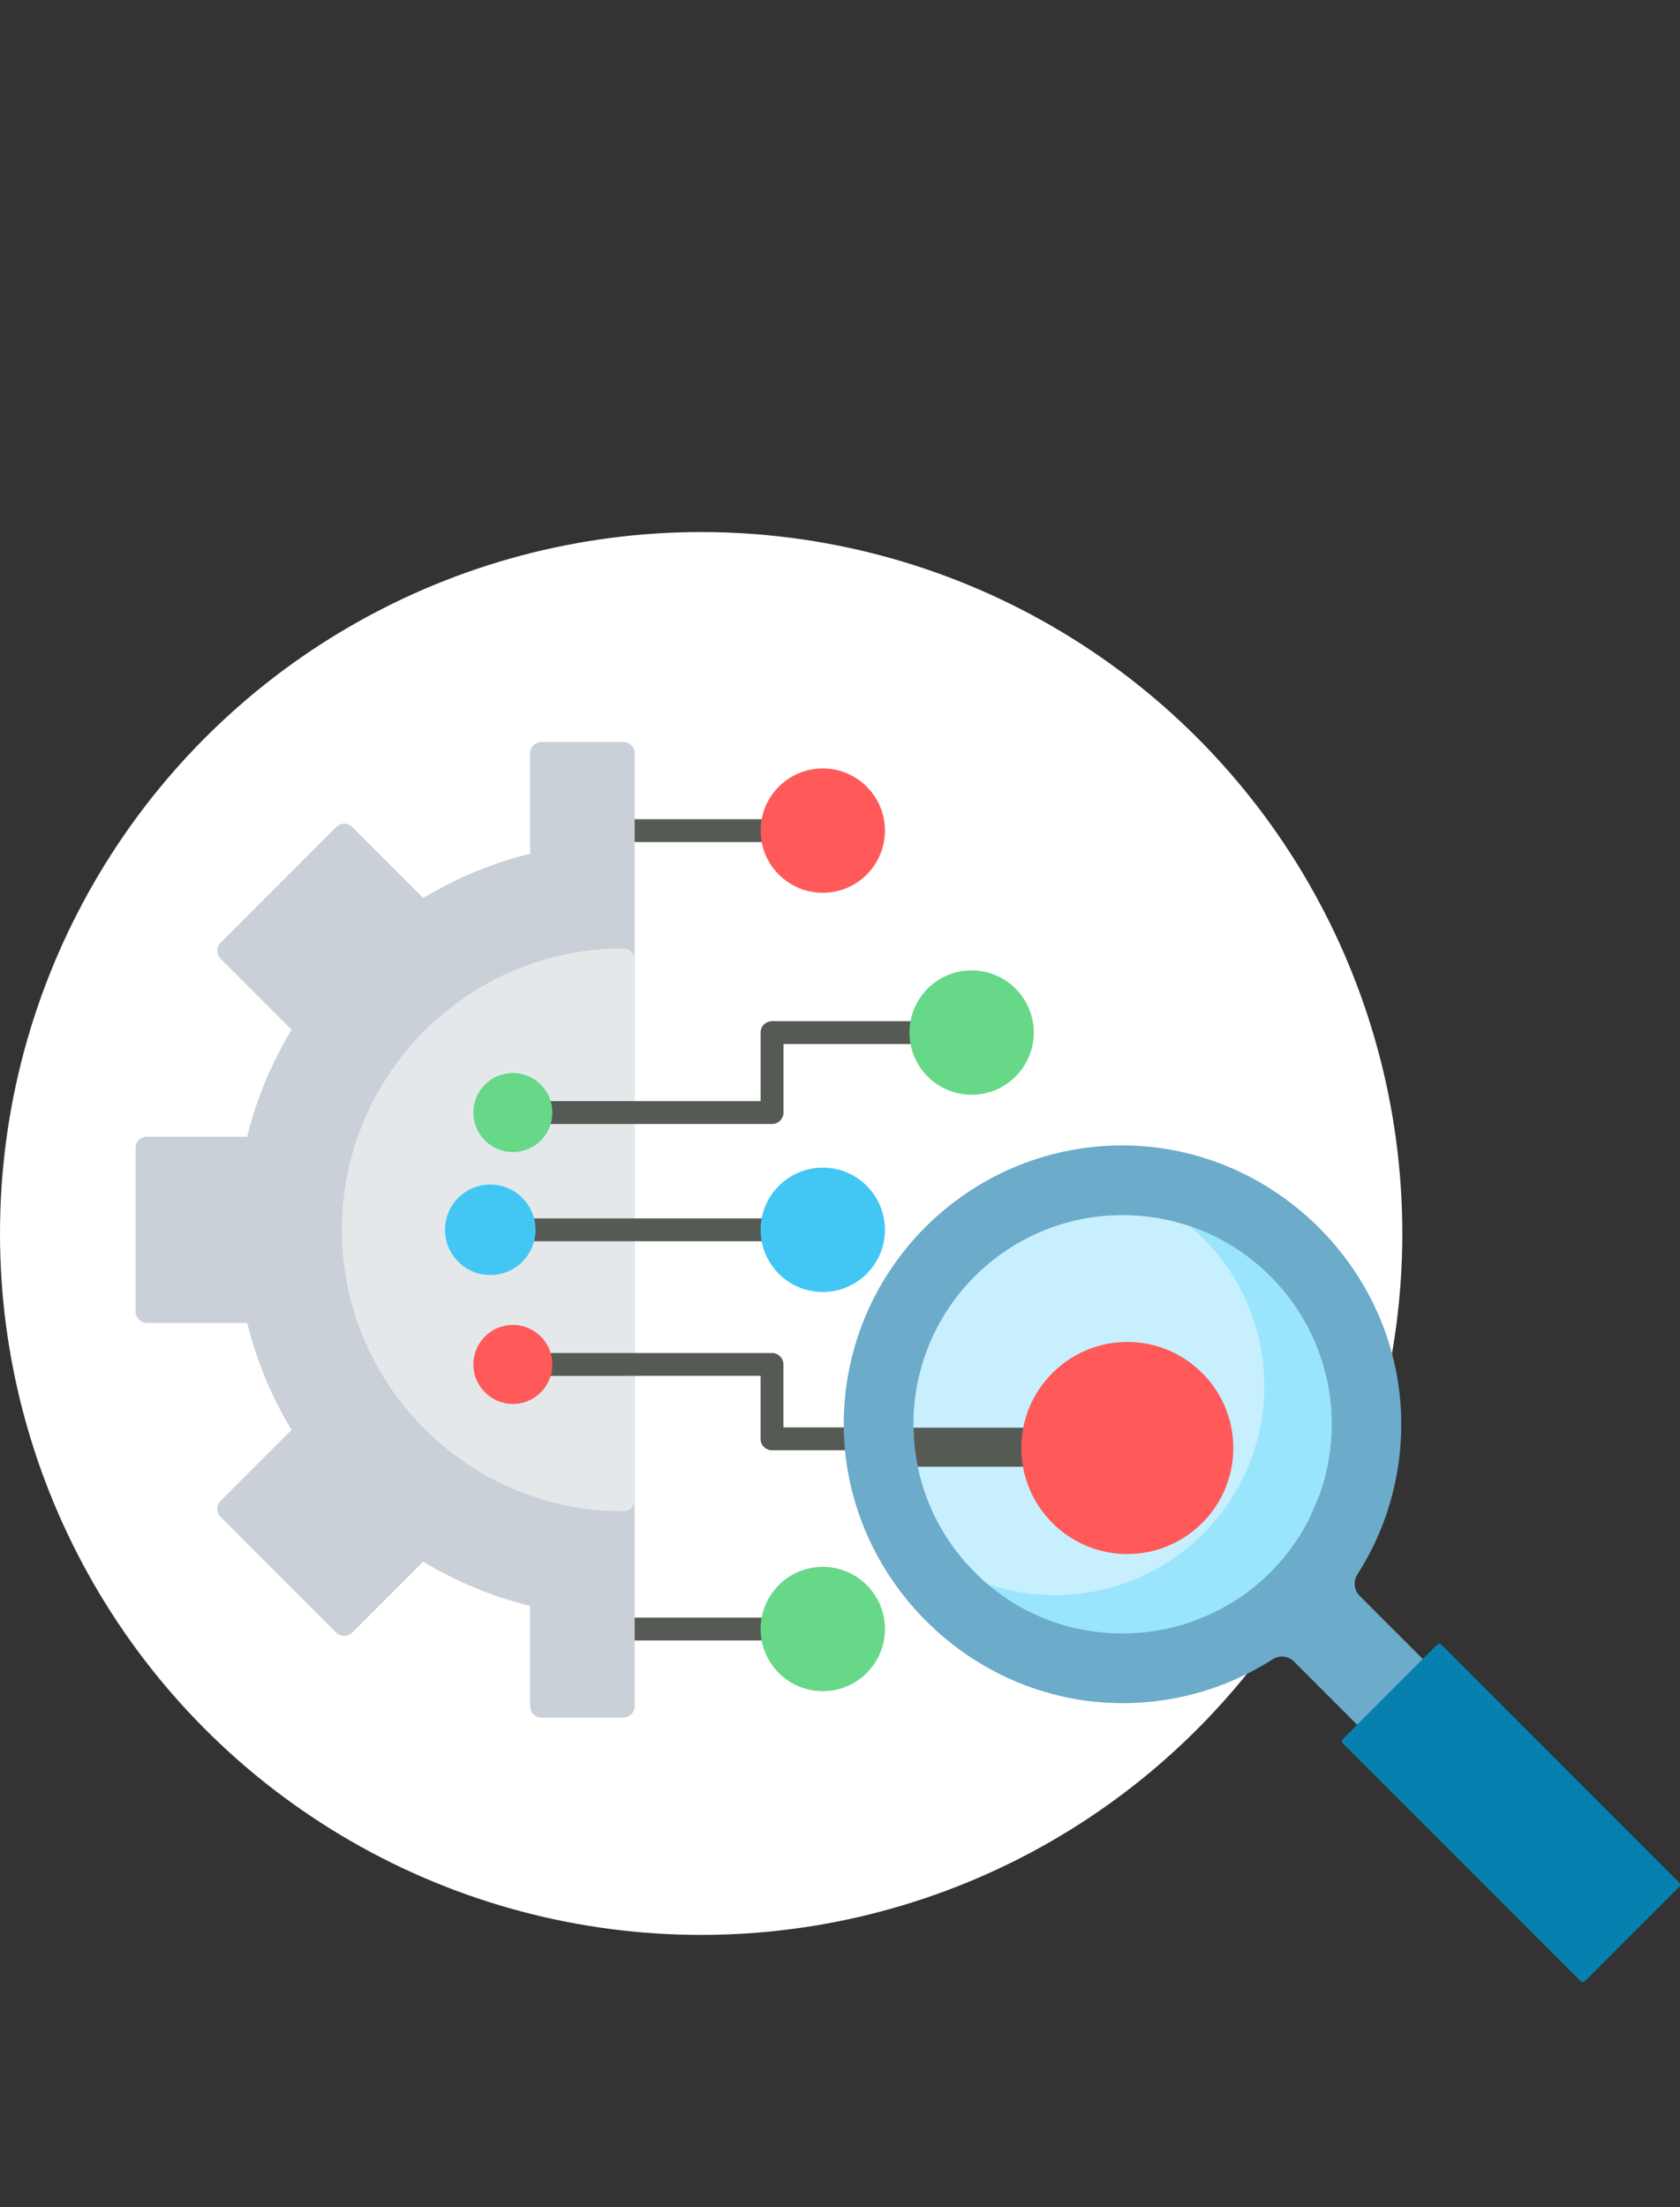 <?xml version="1.0" encoding="UTF-8"?><svg id="Layer_1" xmlns="http://www.w3.org/2000/svg" xmlns:xlink="http://www.w3.org/1999/xlink" viewBox="0 0 647.19 850"><rect x="0" y="0" width="647.19" height="850" fill="#333333" stroke="none"/><defs><style>.cls-1{fill:#fff;}.cls-2{fill:#cad0d7;}.cls-2,.cls-3,.cls-4,.cls-5,.cls-6,.cls-7{fill-rule:evenodd;}.cls-3{fill:#ff5959;}.cls-4{fill:#e4e8eb;}.cls-5{fill:#565a55;}.cls-8{fill:#0681af;}.cls-9{fill:#99e6fc;}.cls-10{fill:#6cabca;}.cls-6{fill:#66d888;}.cls-11{clip-path:url(#clippath);}.cls-12{fill:none;}.cls-7{fill:#42c7f4;}.cls-13{fill:#c8effe;}</style><clipPath id="clippath"><path class="cls-12" d="m432.42,467.94c-44.48,0-80.54,36.06-80.54,80.54,0,3.97.29,7.86.84,11.67,1.24,8.54,3.82,16.66,7.53,24.11,10.61,21.37,30.43,37.35,54.28,42.76,5.75,1.3,49.84-3,62.64-11.57,11.57-7.74,21.02-18.4,27.3-30.93l3.9-9.16c2.98-8.41,4.6-17.46,4.6-26.89,0-44.48-36.06-80.54-80.54-80.54Z"/></clipPath></defs><circle class="cls-1" cx="270.11" cy="475" r="270.11"/><g id="Layer_1-2"><g id="_1692916458816"><path class="cls-5" d="m297.42,324.26h-57.33c-2.43,0-4.4-1.97-4.4-4.4s1.97-4.4,4.4-4.4h57.33c2.44,0,4.41,1.97,4.41,4.4s-1.97,4.4-4.41,4.4Z"/><path class="cls-5" d="m297.42,631.72h-57.33c-2.43,0-4.4-1.97-4.4-4.4s1.97-4.4,4.4-4.4h57.33c2.44,0,4.41,1.97,4.41,4.4s-1.97,4.4-4.41,4.4Z"/><path class="cls-2" d="m240.09,661.45h-31.45c-2.43,0-4.4-1.97-4.4-4.4v-38.61c-14.53-3.58-28.36-9.32-41.21-17.09l-27.32,27.32c-.83.82-1.94,1.29-3.11,1.29s-2.29-.47-3.12-1.29l-44.47-44.48c-1.72-1.72-1.72-4.51,0-6.23l27.31-27.31c-7.77-12.84-13.51-26.68-17.09-41.21h-38.61c-2.43,0-4.4-1.97-4.4-4.4v-62.9c0-2.44,1.97-4.4,4.4-4.4h38.6c3.58-14.53,9.32-28.37,17.1-41.21l-27.31-27.31c-.83-.83-1.29-1.94-1.29-3.12s.46-2.29,1.29-3.11l44.47-44.48c1.72-1.72,4.51-1.72,6.23,0l27.32,27.32c12.85-7.77,26.68-13.51,41.21-17.09v-38.61c0-2.43,1.97-4.4,4.4-4.4h31.45c2.44,0,4.4,1.97,4.4,4.4v366.92c0,2.44-1.97,4.4-4.4,4.4Z"/><path class="cls-4" d="m240.09,581.98c-59.77,0-108.39-48.62-108.39-108.39s48.62-108.39,108.39-108.39c2.44,0,4.4,1.97,4.4,4.4v207.98c0,2.44-1.97,4.4-4.4,4.4h0Z"/><path class="cls-6" d="m316.96,651.26c-13.2,0-23.95-10.74-23.95-23.94s10.74-23.95,23.95-23.95,23.95,10.74,23.95,23.95-10.74,23.94-23.95,23.94h0Z"/><path class="cls-3" d="m316.96,343.81c-13.2,0-23.95-10.74-23.95-23.95s10.74-23.94,23.95-23.94,23.95,10.74,23.95,23.94-10.74,23.95-23.95,23.95h0Z"/><path class="cls-5" d="m297.42,477.99h-95.52c-2.43,0-4.4-1.97-4.4-4.4s1.97-4.4,4.4-4.4h95.52c2.44,0,4.41,1.97,4.41,4.4s-1.97,4.4-4.41,4.4Z"/><path class="cls-5" d="m354.75,402.04h-52.93v26.4c0,2.43-1.97,4.4-4.4,4.4h-89.04c-2.43,0-4.4-1.97-4.4-4.4s1.97-4.41,4.4-4.41h84.63v-26.39c0-2.43,1.97-4.4,4.4-4.4h57.33c2.43,0,4.4,1.97,4.4,4.4s-1.97,4.4-4.4,4.4h0Z"/><path class="cls-5" d="m240.09,529.83h-31.71c-2.43,0-4.4-1.97-4.4-4.4s1.97-4.4,4.4-4.4h89.26s.11.01.11.01h.12s.11.02.11.02h.11s.1.03.1.03h0l.1.02.11.02.1.03.11.03.1.03.1.03.1.04.1.04h0l.1.04.1.04.1.04h0l.09.04h0l.09.05h0l.09.05.18.11c1.22.79,2.03,2.16,2.03,3.71v.11s0,24.15,0,24.15h52.93c2.43,0,4.4,1.97,4.4,4.4s-1.97,4.4-4.4,4.4h-57.67s-.11-.02-.11-.02h-.11s-.11-.02-.11-.02l-.11-.02-.11-.02-.1-.02-.11-.02-.1-.03-.1-.03h0s-.1-.04-.1-.04l-.1-.04-.1-.04-.1-.04-.1-.04-.1-.04-.1-.04-.1-.05-.09-.05-.1-.05-.09-.06-.09-.06-.09-.06-.09-.07-.08-.07-.08-.07-.08-.07-.08-.07-.08-.07-.07-.07-.07-.08-.07-.07-.07-.08h0l-.07-.08-.07-.08-.07-.09-.06-.08-.06-.09-.06-.09-.06-.09h0s-.05-.1-.05-.1l-.05-.1-.05-.09-.05-.1h0s-.04-.1-.04-.1l-.04-.1-.04-.1-.04-.1-.04-.1-.04-.1-.03-.1-.03-.11-.02-.1h0l-.02-.11v-.1h-.02v-.11s-.03-.11-.03-.11v-.11s-.02-.11-.02-.11v-.12s-.01-.11-.01-.11v-24.37h-52.92Z"/><path class="cls-7" d="m188.87,491.01c-9.61,0-17.43-7.81-17.43-17.43s7.81-17.43,17.43-17.43,17.43,7.81,17.43,17.43-7.82,17.43-17.43,17.43Z"/><path class="cls-3" d="m197.57,540.64c-8.39,0-15.21-6.82-15.21-15.21s6.82-15.22,15.21-15.22,15.22,6.82,15.22,15.22-6.82,15.21-15.22,15.21Z"/><path class="cls-6" d="m197.57,443.64c-8.39,0-15.21-6.82-15.21-15.21s6.82-15.22,15.21-15.22,15.22,6.82,15.22,15.22-6.82,15.21-15.22,15.21Z"/><path class="cls-3" d="m374.29,578.04c-13.21,0-23.94-10.74-23.94-23.94s10.73-23.95,23.94-23.95,23.95,10.74,23.95,23.95-10.74,23.94-23.95,23.94h0Z"/><path class="cls-7" d="m316.96,497.54c-13.2,0-23.95-10.74-23.95-23.95s10.74-23.95,23.95-23.95,23.95,10.74,23.95,23.95-10.74,23.95-23.95,23.95h0Z"/><path class="cls-6" d="m374.29,421.58c-13.21,0-23.94-10.74-23.94-23.95s10.73-23.95,23.94-23.95,23.95,10.74,23.95,23.95-10.74,23.95-23.95,23.95h0Z"/></g></g><path class="cls-10" d="m574.83,665.58l-51.05-51.05c-2.18-2.18-2.55-5.59-.88-8.19,10.81-16.87,17.03-36.96,16.91-58.52-.36-59.27-50.26-107.87-109.52-106.71-57.61,1.12-104.11,47.62-105.23,105.23-1.15,59.26,47.44,109.17,106.71,109.52,21.55.13,41.65-6.09,58.52-16.9,2.6-1.67,6-1.3,8.19.88l51.05,51.05,25.31-25.31Zm0,0"/><path class="cls-13" d="m351.88,548.48c0,3.97.29,7.86.84,11.67l7.53,24.11c10.61,21.37,30.43,37.35,54.28,42.76,5.75,1.3,49.84-3,62.64-11.57,11.57-7.74,21.02-18.4,27.3-30.93l3.9-9.16c2.98-8.41,4.6-17.46,4.6-26.89,0-44.48-36.06-80.54-80.54-80.54s-80.54,36.06-80.54,80.54h0Zm0,0"/><path class="cls-9" d="m458.51,472.26c17.44,14.77,28.52,36.84,28.52,61.49,0,44.48-36.06,80.54-80.54,80.54-9.13,0-17.91-1.52-26.09-4.32,9.68,8.2,21.32,14.15,34.12,17.05,5.75,1.31,49.84-3,62.64-11.57,11.57-7.74,21.02-18.41,27.3-30.93l3.9-9.16c2.98-8.41,4.6-17.46,4.6-26.89,0-35.35-22.77-65.38-54.45-76.22h0Zm0,0"/><path class="cls-8" d="m553.56,633.41l-36.21,36.21c-.49.48-.49,1.27,0,1.75l91.52,91.52c.49.49,1.27.49,1.75,0l36.21-36.22c.49-.48.49-1.26,0-1.75l-91.52-91.52c-.48-.49-1.27-.49-1.75,0h0Zm0,0"/><path class="cls-9" d="m414.52,613.89v13.13c5.75,1.3,11.75,2,17.9,2,16.56,0,31.95-5,44.74-13.56v-31.18h-7.95c-13.18,16.35-32.63,27.43-54.69,29.62h0Zm0,0"/><path class="cls-13" d="m360.25,584.26c.19,0,.39.01.58.01,7.41,0,13.42-6.01,13.42-13.42s-6.01-13.42-13.42-13.42c-3.05,0-5.86,1.01-8.11,2.72,1.24,8.54,3.82,16.65,7.53,24.11h0Zm0,0"/><g class="cls-11"><path class="cls-5" d="m303.43,427.48h-162.89c-4.14,0-7.51-3.37-7.51-7.51s3.37-7.51,7.51-7.51h162.89c4.15,0,7.52,3.37,7.52,7.51s-3.37,7.51-7.52,7.51Z"/><path class="cls-5" d="m401.2,297.95h-90.26v45.02c.01,4.14-3.35,7.51-7.51,7.51h-151.83c-4.14,0-7.51-3.37-7.51-7.51s3.37-7.52,7.51-7.52h144.33v-45.01c0-4.14,3.37-7.51,7.51-7.51h97.77c4.14,0,7.51,3.37,7.51,7.51s-3.37,7.51-7.51,7.51h0Z"/><path class="cls-5" d="m205.67,515.89h-54.08c-4.14,0-7.51-3.37-7.51-7.51s3.37-7.51,7.51-7.51h152.22s.19.03.19.03h.2s.19.04.19.04l.19.03.18.03h.01l.18.04.19.04.18.05.19.05.18.05.18.05.18.06.16.06h.01l.16.08.16.08.16.08h.01l.15.08h.01l.15.09h.01l.15.09.31.19c2.08,1.34,3.47,3.68,3.47,6.33v.19s-.01,41.18-.01,41.18h90.26c4.14,0,7.51,3.37,7.51,7.51s-3.37,7.51-7.51,7.51h-98.34s-.19-.04-.19-.04h-.19s-.19-.04-.19-.04l-.19-.04-.19-.04-.18-.04-.19-.04-.18-.05-.18-.05h0s-.18-.06-.18-.06l-.18-.06-.18-.06-.16-.08-.18-.08-.16-.08-.16-.08-.16-.09-.15-.09-.16-.09-.15-.1-.15-.1-.15-.1-.15-.11-.14-.11-.14-.11-.14-.11-.14-.11-.14-.13-.13-.13-.13-.14-.13-.13-.11-.14h-.01l-.11-.14-.11-.14-.11-.15-.1-.14-.1-.15-.1-.15-.1-.15h0s-.09-.16-.09-.16l-.09-.16-.09-.15-.09-.16h0s-.08-.18-.08-.18l-.08-.16-.06-.18-.06-.16-.06-.18-.06-.18-.05-.18-.05-.19-.04-.18h-.01l-.04-.19-.03-.18h-.01l-.03-.19-.03-.19-.03-.19v-.19s-.03-.2-.03-.2v-.19s-.01-.2-.01-.2v-41.36h-90.25Z"/><path class="cls-3" d="m434.27,598.44c-22.52,0-40.83-18.32-40.83-40.83s18.31-40.84,40.83-40.84,40.84,18.32,40.84,40.84-18.32,40.83-40.84,40.83h0Z"/></g></svg>